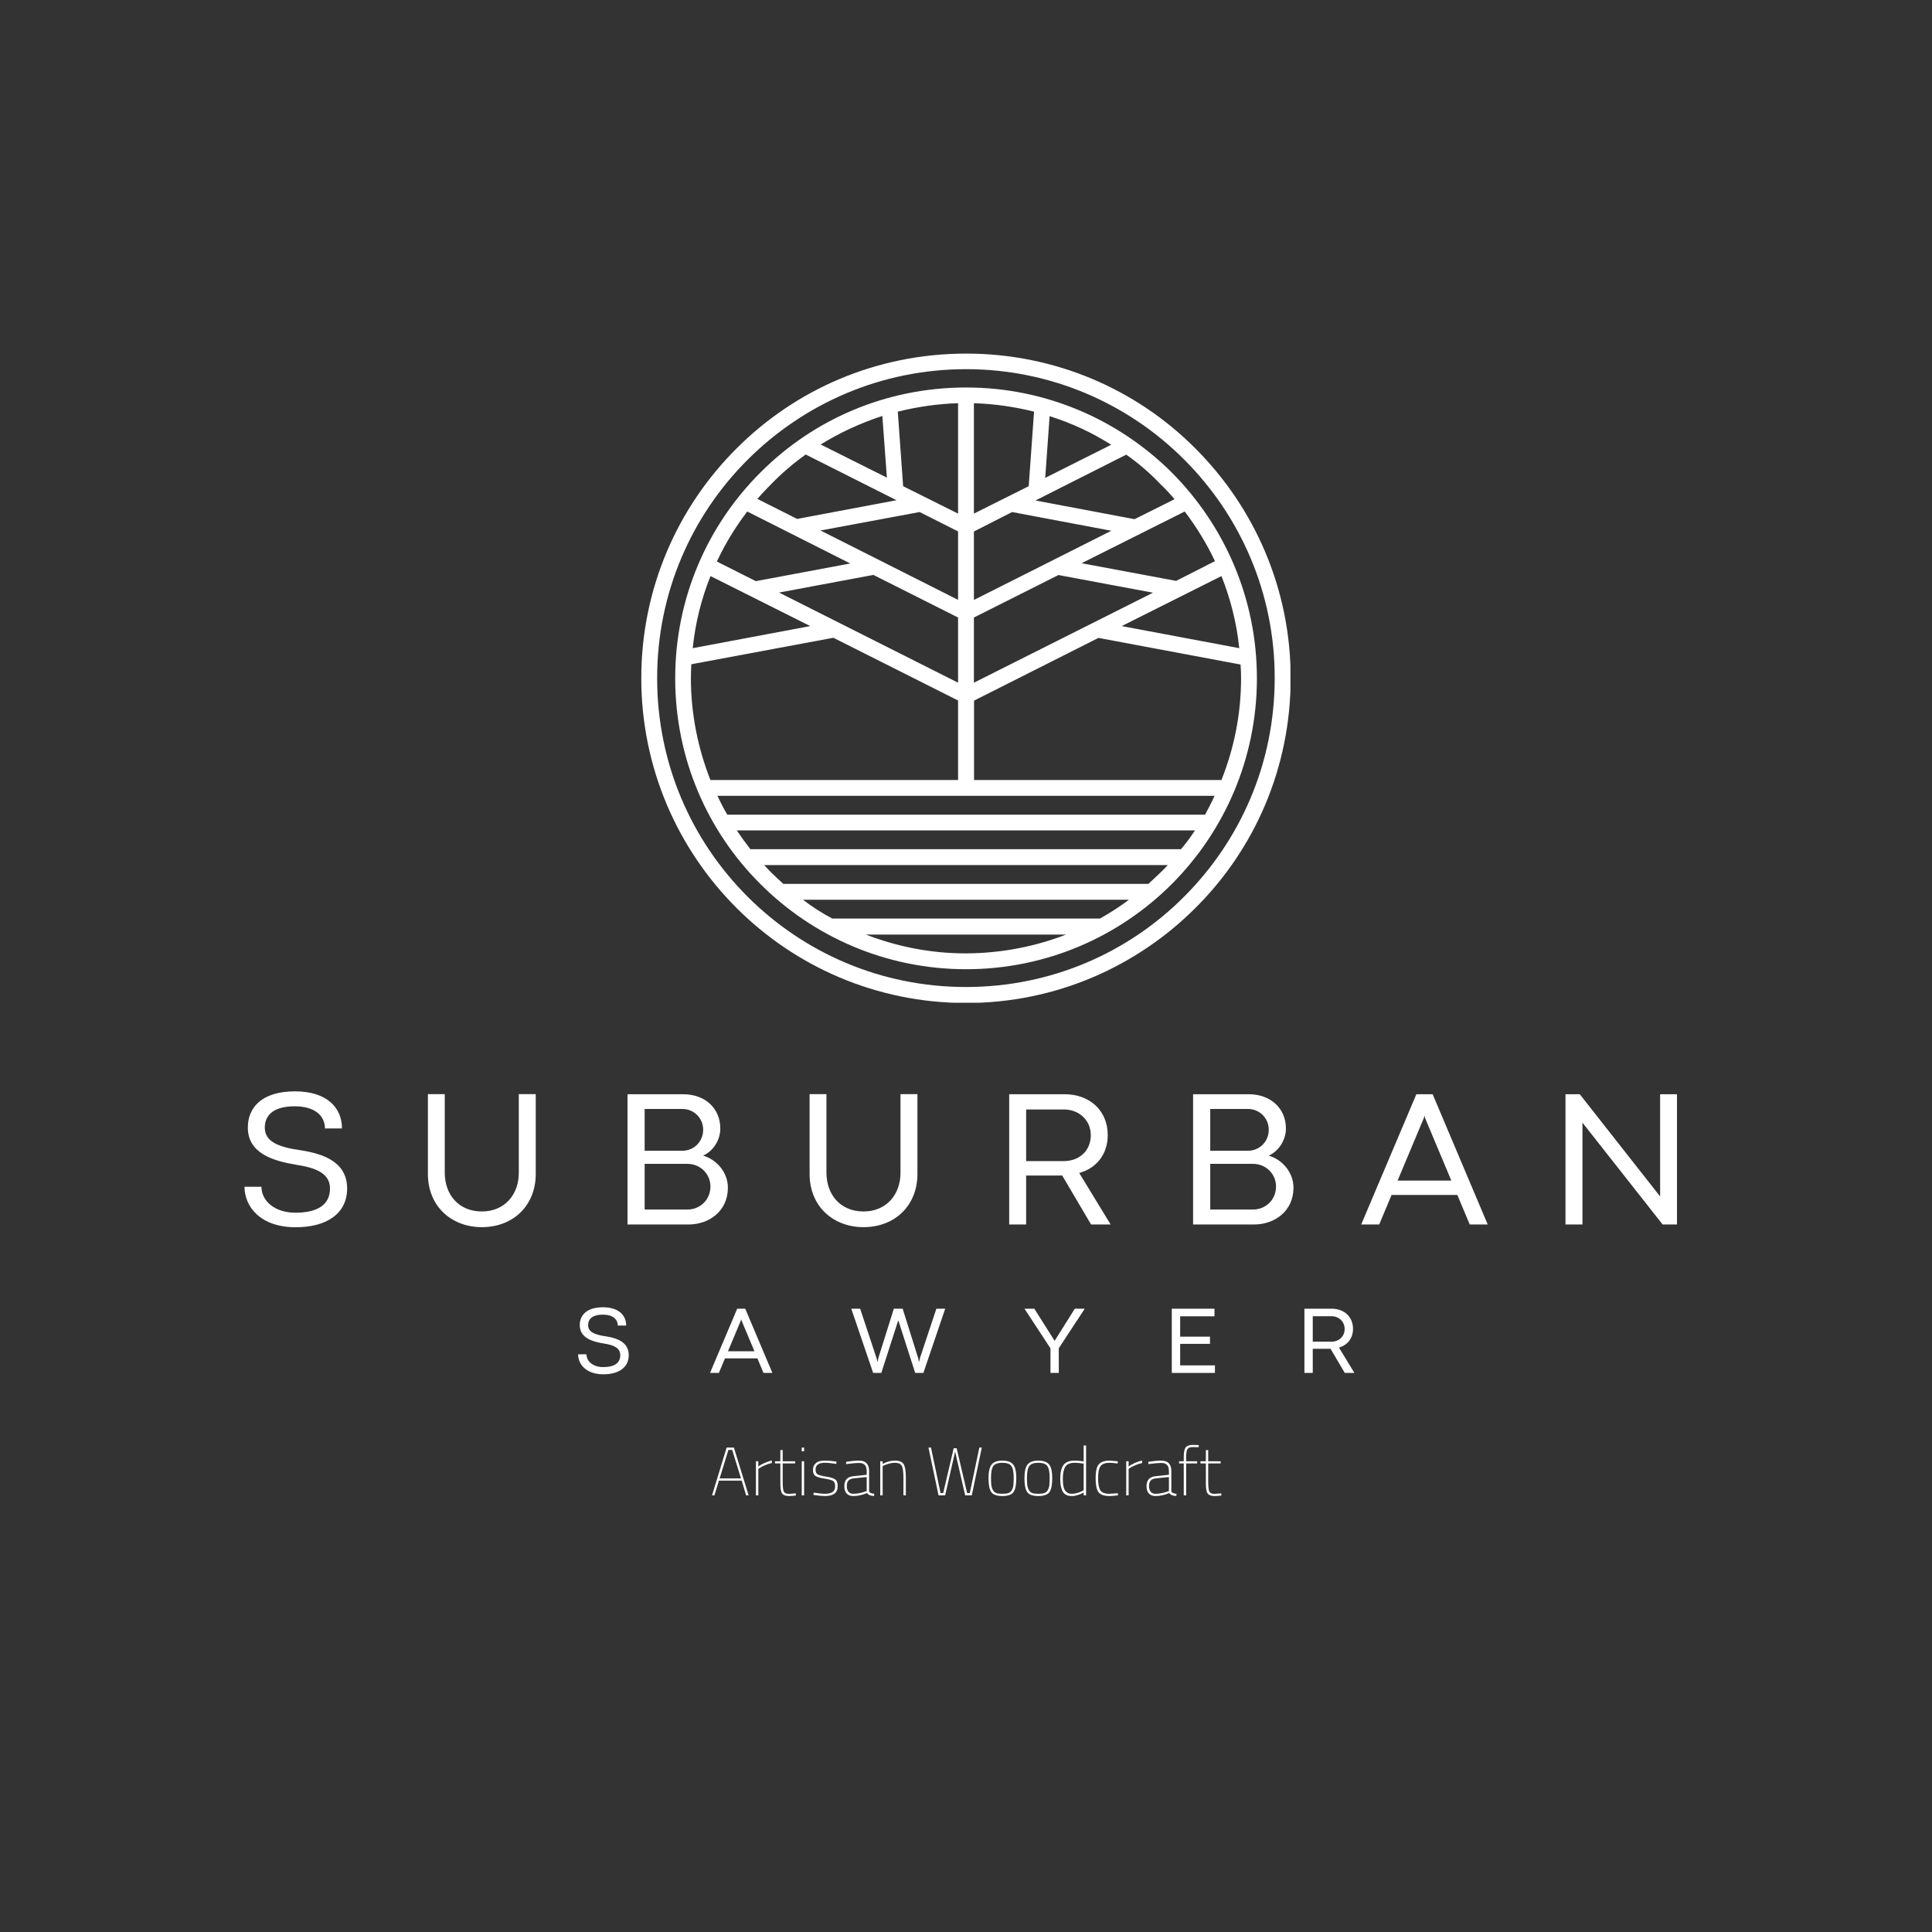 <?xml version="1.0" encoding="UTF-8"?>
<!DOCTYPE svg PUBLIC '-//W3C//DTD SVG 1.0//EN'
          'http://www.w3.org/TR/2001/REC-SVG-20010904/DTD/svg10.dtd'>
<svg height="375" version="1.0" viewBox="0 0 375 375" width="375" xmlns="http://www.w3.org/2000/svg" xmlns:xlink="http://www.w3.org/1999/xlink"
><rect x="0" y="0" width="375" height="375" fill="#333333" stroke="none"/><defs
  ><clipPath id="a"
    ><path d="M 124.473 68.633 L 250.473 68.633 L 250.473 194.633 L 124.473 194.633 Z M 124.473 68.633"
    /></clipPath
  ></defs
  ><g fill="#fff"
  ><g
    ><g
      ><path d="M 11.32 0.539 C 17.531 0.539 21.32 -2.25 21.32 -6.988 C 21.32 -12.176 16.617 -13.719 12.418 -14.387 C 7.883 -15 5.336 -16.137 5.336 -18.793 C 5.336 -20.875 6.598 -22.938 11.172 -22.938 C 14.965 -22.938 17.008 -21.152 17.008 -18.645 L 20.316 -18.645 C 20.316 -22.863 17.156 -25.84 11.211 -25.84 C 4.629 -25.84 2.043 -22.586 2.043 -18.812 C 2.043 -13.699 7.176 -12.305 11.395 -11.598 C 15.168 -11.023 17.992 -9.965 17.992 -6.988 C 17.992 -3.867 15.613 -2.285 11.301 -2.285 C 7.137 -2.285 4.684 -4.664 4.684 -7.324 L 1.395 -7.324 C 1.395 -3.496 4.461 0.539 11.32 0.539 Z M 11.32 0.539" transform="translate(46.06 237.67)"
      /></g
    ></g
  ></g
  ><g fill="#fff"
  ><g
    ><g
      ><path d="M 13.422 0.52 C 19.535 0.52 23.887 -3.699 23.887 -9.797 L 23.887 -25.301 L 20.598 -25.301 L 20.598 -10 C 20.598 -5.875 17.918 -2.527 13.422 -2.527 C 8.812 -2.527 6.227 -5.93 6.227 -10.039 L 6.227 -25.301 L 2.957 -25.301 L 2.957 -9.797 C 2.957 -3.531 7.527 0.52 13.422 0.52 Z M 13.422 0.52" transform="translate(80.1 237.67)"
      /></g
    ></g
  ></g
  ><g fill="#fff"
  ><g
    ><g
      ><path d="M 15.297 0 C 19.238 0 22.922 -2.566 22.922 -7.137 C 22.922 -10.094 20.781 -12.586 18.105 -13.367 C 19.984 -14.184 21.453 -16.301 21.453 -18.625 C 21.453 -22.586 18.441 -25.281 14.238 -25.281 L 3.438 -25.281 L 3.438 0 Z M 6.766 -22.418 L 14.109 -22.418 C 16.34 -22.418 18.125 -20.633 18.125 -18.383 C 18.125 -16.098 16.34 -14.312 14.09 -14.312 L 6.766 -14.312 Z M 6.766 -11.766 L 15.074 -11.766 C 17.586 -11.766 19.535 -9.797 19.535 -7.379 C 19.535 -4.816 17.566 -2.898 15.039 -2.898 L 6.766 -2.898 Z M 6.766 -11.766" transform="translate(118.36 237.67)"
      /></g
    ></g
  ></g
  ><g fill="#fff"
  ><g
    ><g
      ><path d="M 13.422 0.52 C 19.535 0.52 23.887 -3.699 23.887 -9.797 L 23.887 -25.301 L 20.598 -25.301 L 20.598 -10 C 20.598 -5.875 17.918 -2.527 13.422 -2.527 C 8.812 -2.527 6.227 -5.93 6.227 -10.039 L 6.227 -25.301 L 2.957 -25.301 L 2.957 -9.797 C 2.957 -3.531 7.527 0.52 13.422 0.52 Z M 13.422 0.52" transform="translate(154.186 237.67)"
      /></g
    ></g
  ></g
  ><g fill="#fff"
  ><g
    ><g
      ><path d="M 6.73 0 L 6.73 -9.5 L 12.902 -9.5 C 13.18 -9.5 13.441 -9.5 13.719 -9.516 L 19.332 0 L 23.125 0 L 17.027 -10 C 20.355 -10.895 22.566 -13.625 22.566 -17.344 C 22.566 -22.102 19.07 -25.281 14.184 -25.281 L 3.438 -25.281 L 3.438 0 Z M 6.73 -22.324 L 14.055 -22.324 C 17.027 -22.324 19.277 -20.207 19.277 -17.324 C 19.277 -14.332 17.066 -12.324 14.109 -12.305 L 6.73 -12.305 Z M 6.73 -22.324" transform="translate(192.446 237.67)"
      /></g
    ></g
  ></g
  ><g fill="#fff"
  ><g
    ><g
      ><path d="M 15.297 0 C 19.238 0 22.922 -2.566 22.922 -7.137 C 22.922 -10.094 20.781 -12.586 18.105 -13.367 C 19.984 -14.184 21.453 -16.301 21.453 -18.625 C 21.453 -22.586 18.441 -25.281 14.238 -25.281 L 3.438 -25.281 L 3.438 0 Z M 6.766 -22.418 L 14.109 -22.418 C 16.34 -22.418 18.125 -20.633 18.125 -18.383 C 18.125 -16.098 16.34 -14.312 14.09 -14.312 L 6.766 -14.312 Z M 6.766 -11.766 L 15.074 -11.766 C 17.586 -11.766 19.535 -9.797 19.535 -7.379 C 19.535 -4.816 17.566 -2.898 15.039 -2.898 L 6.766 -2.898 Z M 6.766 -11.766" transform="translate(228.141 237.67)"
      /></g
    ></g
  ></g
  ><g fill="#fff"
  ><g
    ><g
      ><path d="M 24.797 0 L 14.109 -25.281 L 10.949 -25.281 L 0.242 0 L 3.738 0 L 6.133 -5.727 L 18.906 -5.727 L 21.305 0 Z M 12.398 -20.652 L 12.512 -21.078 L 12.547 -21.078 L 12.641 -20.652 L 17.734 -8.516 L 7.305 -8.516 Z M 12.398 -20.652" transform="translate(263.967 237.67)"
      /></g
    ></g
  ></g
  ><g fill="#fff"
  ><g
    ><g
      ><path d="M 21.805 -5.465 L 21.785 -5.465 L 6.207 -25.281 L 3.438 -25.281 L 3.438 0 L 6.73 0 L 6.73 -19.762 L 22.289 0 L 25.078 0 L 25.078 -25.281 L 21.805 -25.281 Z M 21.805 -5.465" transform="translate(300.424 237.67)"
      /></g
    ></g
  ></g
  ><g fill="#fff"
  ><g
    ><g
      ><path d="M 5.582 0.266 C 8.645 0.266 10.516 -1.109 10.516 -3.445 C 10.516 -6.004 8.195 -6.766 6.125 -7.094 C 3.887 -7.398 2.629 -7.957 2.629 -9.266 C 2.629 -10.293 3.254 -11.312 5.508 -11.312 C 7.379 -11.312 8.387 -10.43 8.387 -9.195 L 10.02 -9.195 C 10.02 -11.273 8.461 -12.742 5.527 -12.742 C 2.281 -12.742 1.008 -11.137 1.008 -9.277 C 1.008 -6.754 3.539 -6.066 5.617 -5.719 C 7.48 -5.438 8.871 -4.914 8.871 -3.445 C 8.871 -1.906 7.699 -1.129 5.574 -1.129 C 3.52 -1.129 2.309 -2.301 2.309 -3.613 L 0.688 -3.613 C 0.688 -1.723 2.199 0.266 5.582 0.266 Z M 5.582 0.266" transform="translate(111.523 266.484)"
      /></g
    ></g
  ></g
  ><g fill="#fff"
  ><g
    ><g
      ><path d="M 12.227 0 L 6.957 -12.465 L 5.398 -12.465 L 0.121 0 L 1.844 0 L 3.023 -2.824 L 9.32 -2.824 L 10.504 0 Z M 6.113 -10.184 L 6.168 -10.395 L 6.188 -10.395 L 6.234 -10.184 L 8.746 -4.199 L 3.602 -4.199 Z M 6.113 -10.184" transform="translate(137.692 266.484)"
      /></g
    ></g
  ></g
  ><g fill="#fff"
  ><g
    ><g
      ><path d="M 6.012 0 L 9.305 -10.219 L 12.586 0 L 14.18 0 L 18.414 -12.465 L 16.699 -12.465 L 13.539 -2.969 L 13.348 -2.164 L 13.32 -2.164 L 13.152 -2.926 L 10.156 -12.465 L 8.441 -12.465 L 5.445 -2.914 L 5.297 -2.164 L 5.262 -2.164 L 5.078 -2.898 L 1.906 -12.465 L 0.184 -12.465 L 4.426 0 Z M 6.012 0" transform="translate(165.05 266.484)"
      /></g
    ></g
  ></g
  ><g fill="#fff"
  ><g
    ><g
      ><path d="M 6.848 0 L 6.84 -4.785 L 11.879 -12.465 L 9.953 -12.465 L 6.039 -6.234 L 6.031 -6.234 L 2.098 -12.465 L 0.184 -12.465 L 5.227 -4.777 L 5.227 0 Z M 6.848 0" transform="translate(198.667 266.484)"
      /></g
    ></g
  ></g
  ><g fill="#fff"
  ><g
    ><g
      ><path d="M 10.066 0 L 10.066 -1.465 L 3.316 -1.465 L 3.316 -5.645 L 9.109 -5.645 L 9.109 -7.039 L 3.316 -7.039 L 3.316 -10.992 L 9.98 -10.992 L 9.98 -12.465 L 1.695 -12.465 L 1.695 0 Z M 10.066 0" transform="translate(225.751 266.484)"
      /></g
    ></g
  ></g
  ><g fill="#fff"
  ><g
    ><g
      ><path d="M 3.316 0 L 3.316 -4.684 L 6.363 -4.684 C 6.5 -4.684 6.629 -4.684 6.766 -4.691 L 9.531 0 L 11.402 0 L 8.395 -4.93 C 10.035 -5.371 11.129 -6.719 11.129 -8.551 C 11.129 -10.898 9.406 -12.465 6.992 -12.465 L 1.695 -12.465 L 1.695 0 Z M 3.316 -11.008 L 6.93 -11.008 C 8.395 -11.008 9.504 -9.965 9.504 -8.543 C 9.504 -7.066 8.414 -6.078 6.957 -6.066 L 3.316 -6.066 Z M 3.316 -11.008" transform="translate(251.49 266.484)"
      /></g
    ></g
  ></g
  ><g clip-path="url(#a)"
  ><path d="M 187.523 75.211 C 203.102 75.211 217.219 81.539 227.453 91.723 C 237.637 101.961 243.965 116.102 243.965 131.656 C 243.965 147.234 237.637 161.379 227.453 171.586 C 217.219 181.824 203.078 188.125 187.523 188.125 C 171.941 188.125 157.801 181.797 147.59 171.586 C 137.355 161.402 131.055 147.262 131.055 131.656 C 131.055 116.051 137.355 101.934 147.59 91.723 C 157.773 81.488 171.891 75.211 187.523 75.211 Z M 235.746 154.469 L 139.246 154.469 C 139.824 155.68 140.457 156.914 141.16 158.125 L 233.906 158.125 C 234.539 156.941 235.191 155.707 235.746 154.469 Z M 137.887 151.395 L 185.961 151.395 L 185.961 135.965 L 161.758 123.789 L 134.18 128.934 C 134.152 129.816 134.102 130.699 134.102 131.578 C 134.102 138.613 135.488 145.27 137.887 151.395 Z M 189.035 151.395 L 237.082 151.395 C 239.527 145.27 240.891 138.613 240.891 131.629 C 240.891 130.75 240.863 129.867 240.789 128.984 L 213.211 123.816 L 189.059 135.992 L 189.059 151.395 Z M 231.941 161.176 L 143.004 161.176 C 143.859 162.438 144.742 163.645 145.648 164.832 L 229.219 164.832 C 230.203 163.695 231.133 162.438 231.941 161.176 Z M 226.672 167.906 L 148.32 167.906 C 148.801 168.438 149.254 168.914 149.734 169.395 C 150.465 170.125 151.297 170.883 152.051 171.562 L 222.891 171.562 C 223.699 170.832 224.453 170.125 225.211 169.395 C 225.738 168.891 226.219 168.41 226.672 167.906 Z M 219.133 174.637 L 155.859 174.637 C 157.625 176 159.539 177.234 161.555 178.293 L 213.488 178.293 C 215.43 177.211 217.32 176 219.133 174.637 Z M 206.934 181.395 L 168.059 181.395 C 174.035 183.715 180.59 185.051 187.422 185.051 L 187.672 185.051 C 194.453 185 200.934 183.715 206.934 181.395 Z M 189.035 78.262 L 189.035 99.691 L 199.672 94.371 L 200.707 79.902 C 196.977 78.969 193.043 78.387 189.035 78.262 Z M 203.73 80.781 L 202.875 92.758 L 215.68 86.328 C 212 83.984 208.016 82.121 203.73 80.781 Z M 218.605 88.246 L 200.984 97.145 L 220.219 100.773 L 227.984 96.891 C 227.102 95.859 226.219 94.902 225.211 93.941 C 223.195 91.824 221 89.934 218.605 88.246 Z M 229.949 99.285 L 209.934 109.32 L 228.285 112.75 L 235.824 108.918 C 234.234 105.539 232.242 102.285 229.949 99.285 Z M 237.082 111.816 L 217.723 121.523 L 240.539 125.809 C 240.035 120.891 238.824 116.203 237.082 111.816 Z M 134.457 125.809 L 157.27 121.523 L 137.91 111.816 C 136.145 116.203 134.961 120.891 134.457 125.809 Z M 139.145 108.992 L 146.707 112.801 L 165.035 109.371 L 145.043 99.285 C 142.75 102.285 140.758 105.539 139.145 108.992 Z M 147.012 96.84 L 154.727 100.723 L 174.012 97.094 L 156.387 88.219 C 154.02 89.91 151.801 91.801 149.785 93.867 C 148.801 94.852 147.895 95.809 147.012 96.84 Z M 159.289 86.277 L 172.145 92.707 L 171.262 80.734 C 167.027 82.121 162.992 83.984 159.289 86.277 Z M 174.262 79.902 L 175.297 94.371 L 185.961 99.691 L 185.961 78.262 C 181.902 78.387 178.02 78.969 174.262 79.902 Z M 189.035 103.168 L 189.035 116.453 L 215.707 103.02 L 196.445 99.387 Z M 189.035 119.859 L 189.035 132.512 L 223.797 115.043 L 205.445 111.613 Z M 185.961 132.512 L 185.961 119.859 L 169.523 111.59 L 151.219 115.016 Z M 185.961 116.43 L 185.961 103.145 L 178.496 99.387 L 159.262 102.969 Z M 187.523 68.633 C 204.918 68.633 220.699 75.641 232.066 87.086 C 243.461 98.504 250.52 114.234 250.52 131.629 C 250.52 149.051 243.512 164.805 232.066 176.199 C 220.648 187.621 204.918 194.68 187.523 194.68 C 170.102 194.68 154.348 187.621 142.953 176.227 C 131.559 164.832 124.473 149.074 124.473 131.629 C 124.473 114.234 131.531 98.453 142.926 87.086 C 154.32 75.641 170.078 68.633 187.523 68.633 Z M 229.875 89.227 C 219.059 78.387 204.059 71.656 187.523 71.656 C 170.934 71.656 155.984 78.387 145.121 89.227 C 134.23 100.094 127.551 115.066 127.551 131.629 C 127.551 148.219 134.23 163.168 145.094 174.031 C 155.961 184.898 170.91 191.578 187.496 191.578 C 204.035 191.578 219.035 184.898 229.848 174.031 C 240.715 163.168 247.418 148.219 247.418 131.629 C 247.445 115.094 240.738 100.094 229.875 89.227 Z M 229.875 89.227" fill="#fff"
  /></g
  ><g fill="#fff"
  ><g
    ><g
      ><path d="M 0.375 0 L 3.219 -9.281 L 4.625 -9.281 L 7.484 0 L 7 0 L 6.141 -2.859 L 1.719 -2.859 L 0.844 0 Z M 3.562 -8.828 L 1.859 -3.297 L 6 -3.297 L 4.297 -8.828 Z M 3.562 -8.828" transform="translate(137.824 290.254)"
      /></g
    ></g
  ></g
  ><g fill="#fff"
  ><g
    ><g
      ><path d="M 1.047 0 L 1.047 -6.625 L 1.516 -6.625 L 1.516 -5.594 C 1.773 -5.812 2.164 -6.039 2.688 -6.281 C 3.219 -6.52 3.703 -6.68 4.141 -6.766 L 4.141 -6.281 C 3.754 -6.207 3.336 -6.078 2.891 -5.891 C 2.453 -5.703 2.117 -5.535 1.891 -5.391 L 1.516 -5.156 L 1.516 0 Z M 1.047 0" transform="translate(145.677 290.254)"
      /></g
    ></g
  ></g
  ><g fill="#fff"
  ><g
    ><g
      ><path d="M 4.312 -6.203 L 1.891 -6.203 L 1.891 -2.734 C 1.891 -1.711 1.961 -1.051 2.109 -0.75 C 2.254 -0.445 2.594 -0.297 3.125 -0.297 L 4.422 -0.391 L 4.453 0.031 C 3.867 0.094 3.426 0.125 3.125 0.125 C 2.488 0.125 2.047 -0.031 1.797 -0.344 C 1.555 -0.664 1.438 -1.297 1.438 -2.234 L 1.438 -6.203 L 0.391 -6.203 L 0.391 -6.625 L 1.438 -6.625 L 1.438 -8.797 L 1.891 -8.797 L 1.891 -6.625 L 4.312 -6.625 Z M 4.312 -6.203" transform="translate(150.029 290.254)"
      /></g
    ></g
  ></g
  ><g fill="#fff"
  ><g
    ><g
      ><path d="M 1.047 0 L 1.047 -6.625 L 1.516 -6.625 L 1.516 0 Z M 1.047 -8.562 L 1.047 -9.281 L 1.516 -9.281 L 1.516 -8.562 Z M 1.047 -8.562" transform="translate(154.565 290.254)"
      /></g
    ></g
  ></g
  ><g fill="#fff"
  ><g
    ><g
      ><path d="M 2.938 -6.328 C 1.758 -6.328 1.172 -5.883 1.172 -5 C 1.172 -4.582 1.289 -4.285 1.531 -4.109 C 1.781 -3.941 2.328 -3.789 3.172 -3.656 C 4.023 -3.531 4.617 -3.352 4.953 -3.125 C 5.297 -2.906 5.469 -2.461 5.469 -1.797 C 5.469 -1.129 5.254 -0.641 4.828 -0.328 C 4.398 -0.023 3.77 0.125 2.938 0.125 C 2.488 0.125 1.891 0.066 1.141 -0.047 L 0.75 -0.094 L 0.812 -0.531 C 1.758 -0.383 2.516 -0.312 3.078 -0.312 C 3.648 -0.312 4.109 -0.422 4.453 -0.641 C 4.797 -0.859 4.969 -1.234 4.969 -1.766 C 4.969 -2.297 4.832 -2.645 4.562 -2.812 C 4.301 -2.977 3.75 -3.125 2.906 -3.25 C 2.07 -3.383 1.488 -3.555 1.156 -3.766 C 0.832 -3.984 0.672 -4.348 0.672 -4.859 C 0.672 -5.379 0.789 -5.773 1.031 -6.047 C 1.27 -6.328 1.547 -6.516 1.859 -6.609 C 2.18 -6.703 2.516 -6.75 2.859 -6.75 C 3.578 -6.75 4.25 -6.703 4.875 -6.609 L 5.234 -6.547 L 5.203 -6.109 C 4.297 -6.254 3.539 -6.328 2.938 -6.328 Z M 2.938 -6.328" transform="translate(157.126 290.254)"
      /></g
    ></g
  ></g
  ><g fill="#fff"
  ><g
    ><g
      ><path d="M 5.453 -4.688 L 5.453 -0.859 C 5.484 -0.547 5.816 -0.363 6.453 -0.312 L 6.422 0.109 C 5.773 0.109 5.316 -0.078 5.047 -0.453 C 4.148 -0.066 3.258 0.125 2.375 0.125 C 1.82 0.125 1.395 -0.035 1.094 -0.359 C 0.789 -0.691 0.641 -1.16 0.641 -1.766 C 0.641 -2.367 0.785 -2.832 1.078 -3.156 C 1.367 -3.477 1.832 -3.672 2.469 -3.734 L 4.984 -4 L 4.984 -4.688 C 4.984 -5.25 4.863 -5.656 4.625 -5.906 C 4.383 -6.164 4.016 -6.297 3.516 -6.297 C 3.016 -6.297 2.316 -6.238 1.422 -6.125 L 1.016 -6.078 L 0.969 -6.516 C 1.957 -6.672 2.805 -6.75 3.516 -6.75 C 4.805 -6.75 5.453 -6.062 5.453 -4.688 Z M 2.516 -3.312 C 2.016 -3.258 1.656 -3.113 1.438 -2.875 C 1.227 -2.633 1.125 -2.273 1.125 -1.797 C 1.125 -1.328 1.234 -0.961 1.453 -0.703 C 1.672 -0.441 1.973 -0.312 2.359 -0.312 C 2.742 -0.312 3.156 -0.352 3.594 -0.438 C 4.031 -0.531 4.367 -0.625 4.609 -0.719 L 4.984 -0.844 L 4.984 -3.562 Z M 2.516 -3.312" transform="translate(163.241 290.254)"
      /></g
    ></g
  ></g
  ><g fill="#fff"
  ><g
    ><g
      ><path d="M 1.516 0 L 1.047 0 L 1.047 -6.625 L 1.516 -6.625 L 1.516 -6.109 C 2.297 -6.535 3.098 -6.75 3.922 -6.75 C 4.742 -6.75 5.297 -6.523 5.578 -6.078 C 5.867 -5.629 6.016 -4.754 6.016 -3.453 L 6.016 0 L 5.547 0 L 5.547 -3.422 C 5.547 -4.586 5.438 -5.363 5.219 -5.75 C 5.008 -6.133 4.547 -6.328 3.828 -6.328 C 3.473 -6.328 3.102 -6.27 2.719 -6.156 C 2.344 -6.051 2.047 -5.945 1.828 -5.844 L 1.516 -5.672 Z M 1.516 0" transform="translate(169.808 290.254)"
      /></g
    ></g
  ></g
  ><g fill="#fff"
  ><g
    ><g
      ><path d="M 0.5 -9.281 L 0.984 -9.281 L 2.844 -0.453 L 3.359 -0.453 L 5.391 -9.156 L 5.969 -9.156 L 8 -0.453 L 8.516 -0.453 L 10.375 -9.281 L 10.844 -9.281 L 8.906 0 L 7.625 0 L 5.672 -8.5 L 3.734 0 L 2.453 0 Z M 0.5 -9.281" transform="translate(179.717 290.254)"
      /></g
    ></g
  ></g
  ><g fill="#fff"
  ><g
    ><g
      ><path d="M 1.406 -6 C 1.812 -6.5 2.504 -6.75 3.484 -6.75 C 4.473 -6.75 5.172 -6.5 5.578 -6 C 5.984 -5.508 6.188 -4.617 6.188 -3.328 C 6.188 -2.035 6.004 -1.133 5.641 -0.625 C 5.273 -0.125 4.555 0.125 3.484 0.125 C 2.422 0.125 1.707 -0.125 1.344 -0.625 C 0.977 -1.133 0.797 -2.035 0.797 -3.328 C 0.797 -4.617 1 -5.508 1.406 -6 Z M 2.312 -0.453 C 2.602 -0.359 2.992 -0.312 3.484 -0.312 C 3.984 -0.312 4.375 -0.359 4.656 -0.453 C 4.945 -0.555 5.172 -0.75 5.328 -1.031 C 5.484 -1.312 5.582 -1.625 5.625 -1.969 C 5.664 -2.32 5.688 -2.812 5.688 -3.438 C 5.688 -4.551 5.531 -5.312 5.219 -5.719 C 4.914 -6.125 4.336 -6.328 3.484 -6.328 C 2.641 -6.328 2.062 -6.125 1.75 -5.719 C 1.438 -5.312 1.281 -4.551 1.281 -3.438 C 1.281 -2.812 1.301 -2.32 1.344 -1.969 C 1.395 -1.625 1.5 -1.312 1.656 -1.031 C 1.812 -0.75 2.031 -0.555 2.312 -0.453 Z M 2.312 -0.453" transform="translate(191.073 290.254)"
      /></g
    ></g
  ></g
  ><g fill="#fff"
  ><g
    ><g
      ><path d="M 1.406 -6 C 1.812 -6.5 2.504 -6.75 3.484 -6.75 C 4.473 -6.75 5.172 -6.5 5.578 -6 C 5.984 -5.508 6.188 -4.617 6.188 -3.328 C 6.188 -2.035 6.004 -1.133 5.641 -0.625 C 5.273 -0.125 4.555 0.125 3.484 0.125 C 2.422 0.125 1.707 -0.125 1.344 -0.625 C 0.977 -1.133 0.797 -2.035 0.797 -3.328 C 0.797 -4.617 1 -5.508 1.406 -6 Z M 2.312 -0.453 C 2.602 -0.359 2.992 -0.312 3.484 -0.312 C 3.984 -0.312 4.375 -0.359 4.656 -0.453 C 4.945 -0.555 5.172 -0.75 5.328 -1.031 C 5.484 -1.312 5.582 -1.625 5.625 -1.969 C 5.664 -2.32 5.688 -2.812 5.688 -3.438 C 5.688 -4.551 5.531 -5.312 5.219 -5.719 C 4.914 -6.125 4.336 -6.328 3.484 -6.328 C 2.641 -6.328 2.062 -6.125 1.75 -5.719 C 1.438 -5.312 1.281 -4.551 1.281 -3.438 C 1.281 -2.812 1.301 -2.32 1.344 -1.969 C 1.395 -1.625 1.5 -1.312 1.656 -1.031 C 1.812 -0.75 2.031 -0.555 2.312 -0.453 Z M 2.312 -0.453" transform="translate(198.05 290.254)"
      /></g
    ></g
  ></g
  ><g fill="#fff"
  ><g
    ><g
      ><path d="M 5.781 -9.688 L 5.781 0 L 5.312 0 L 5.312 -0.562 C 5.062 -0.395 4.707 -0.238 4.25 -0.094 C 3.789 0.051 3.414 0.125 3.125 0.125 C 2.832 0.125 2.609 0.109 2.453 0.078 C 2.305 0.055 2.113 -0.008 1.875 -0.125 C 1.645 -0.25 1.457 -0.422 1.312 -0.641 C 1.164 -0.859 1.035 -1.188 0.922 -1.625 C 0.816 -2.07 0.766 -2.598 0.766 -3.203 C 0.766 -4.41 0.969 -5.301 1.375 -5.875 C 1.789 -6.457 2.52 -6.75 3.562 -6.75 C 4.07 -6.75 4.656 -6.695 5.312 -6.594 L 5.312 -9.688 Z M 1.875 -0.75 C 2.062 -0.57 2.238 -0.453 2.406 -0.391 C 2.582 -0.336 2.812 -0.312 3.094 -0.312 C 3.383 -0.312 3.723 -0.367 4.109 -0.484 C 4.492 -0.598 4.789 -0.711 5 -0.828 L 5.312 -1 L 5.312 -6.172 C 4.625 -6.273 4.039 -6.328 3.562 -6.328 C 2.676 -6.328 2.07 -6.07 1.75 -5.562 C 1.426 -5.062 1.266 -4.273 1.266 -3.203 C 1.266 -1.93 1.469 -1.113 1.875 -0.75 Z M 1.875 -0.75" transform="translate(205.028 290.254)"
      /></g
    ></g
  ></g
  ><g fill="#fff"
  ><g
    ><g
      ><path d="M 3.516 -6.328 C 2.672 -6.328 2.086 -6.113 1.766 -5.688 C 1.441 -5.258 1.281 -4.484 1.281 -3.359 C 1.281 -2.234 1.426 -1.441 1.719 -0.984 C 2.008 -0.535 2.609 -0.312 3.516 -0.312 L 5.109 -0.422 L 5.141 0 C 4.391 0.082 3.848 0.125 3.516 0.125 C 2.43 0.125 1.707 -0.129 1.344 -0.641 C 0.977 -1.148 0.797 -2.051 0.797 -3.344 C 0.797 -4.645 1 -5.535 1.406 -6.016 C 1.812 -6.504 2.516 -6.75 3.516 -6.75 L 5.109 -6.625 L 5.078 -6.188 C 4.367 -6.281 3.848 -6.328 3.516 -6.328 Z M 3.516 -6.328" transform="translate(211.86 290.254)"
      /></g
    ></g
  ></g
  ><g fill="#fff"
  ><g
    ><g
      ><path d="M 1.047 0 L 1.047 -6.625 L 1.516 -6.625 L 1.516 -5.594 C 1.773 -5.812 2.164 -6.039 2.688 -6.281 C 3.219 -6.52 3.703 -6.68 4.141 -6.766 L 4.141 -6.281 C 3.754 -6.207 3.336 -6.078 2.891 -5.891 C 2.453 -5.703 2.117 -5.535 1.891 -5.391 L 1.516 -5.156 L 1.516 0 Z M 1.047 0" transform="translate(217.55 290.254)"
      /></g
    ></g
  ></g
  ><g fill="#fff"
  ><g
    ><g
      ><path d="M 5.453 -4.688 L 5.453 -0.859 C 5.484 -0.547 5.816 -0.363 6.453 -0.312 L 6.422 0.109 C 5.773 0.109 5.316 -0.078 5.047 -0.453 C 4.148 -0.066 3.258 0.125 2.375 0.125 C 1.82 0.125 1.395 -0.035 1.094 -0.359 C 0.789 -0.691 0.641 -1.16 0.641 -1.766 C 0.641 -2.367 0.785 -2.832 1.078 -3.156 C 1.367 -3.477 1.832 -3.672 2.469 -3.734 L 4.984 -4 L 4.984 -4.688 C 4.984 -5.25 4.863 -5.656 4.625 -5.906 C 4.383 -6.164 4.016 -6.297 3.516 -6.297 C 3.016 -6.297 2.316 -6.238 1.422 -6.125 L 1.016 -6.078 L 0.969 -6.516 C 1.957 -6.672 2.805 -6.75 3.516 -6.75 C 4.805 -6.75 5.453 -6.062 5.453 -4.688 Z M 2.516 -3.312 C 2.016 -3.258 1.656 -3.113 1.438 -2.875 C 1.227 -2.633 1.125 -2.273 1.125 -1.797 C 1.125 -1.328 1.234 -0.961 1.453 -0.703 C 1.672 -0.441 1.973 -0.312 2.359 -0.312 C 2.742 -0.312 3.156 -0.352 3.594 -0.438 C 4.031 -0.531 4.367 -0.625 4.609 -0.719 L 4.984 -0.844 L 4.984 -3.562 Z M 2.516 -3.312" transform="translate(221.902 290.254)"
      /></g
    ></g
  ></g
  ><g fill="#fff"
  ><g
    ><g
      ><path d="M 1.766 -6.203 L 1.766 0 L 1.297 0 L 1.297 -6.203 L 0.391 -6.203 L 0.391 -6.625 L 1.297 -6.625 L 1.297 -7.438 C 1.297 -8.363 1.422 -8.988 1.672 -9.312 C 1.922 -9.633 2.359 -9.797 2.984 -9.797 L 4.203 -9.766 L 4.203 -9.359 C 3.641 -9.367 3.234 -9.375 2.984 -9.375 C 2.516 -9.375 2.191 -9.242 2.016 -8.984 C 1.848 -8.723 1.766 -8.203 1.766 -7.422 L 1.766 -6.625 L 3.906 -6.625 L 3.906 -6.203 Z M 1.766 -6.203" transform="translate(228.469 290.254)"
      /></g
    ></g
  ></g
  ><g fill="#fff"
  ><g
    ><g
      ><path d="M 4.312 -6.203 L 1.891 -6.203 L 1.891 -2.734 C 1.891 -1.711 1.961 -1.051 2.109 -0.75 C 2.254 -0.445 2.594 -0.297 3.125 -0.297 L 4.422 -0.391 L 4.453 0.031 C 3.867 0.094 3.426 0.125 3.125 0.125 C 2.488 0.125 2.047 -0.031 1.797 -0.344 C 1.555 -0.664 1.438 -1.297 1.438 -2.234 L 1.438 -6.203 L 0.391 -6.203 L 0.391 -6.625 L 1.438 -6.625 L 1.438 -8.797 L 1.891 -8.797 L 1.891 -6.625 L 4.312 -6.625 Z M 4.312 -6.203" transform="translate(232.62 290.254)"
      /></g
    ></g
  ></g
></svg
>
